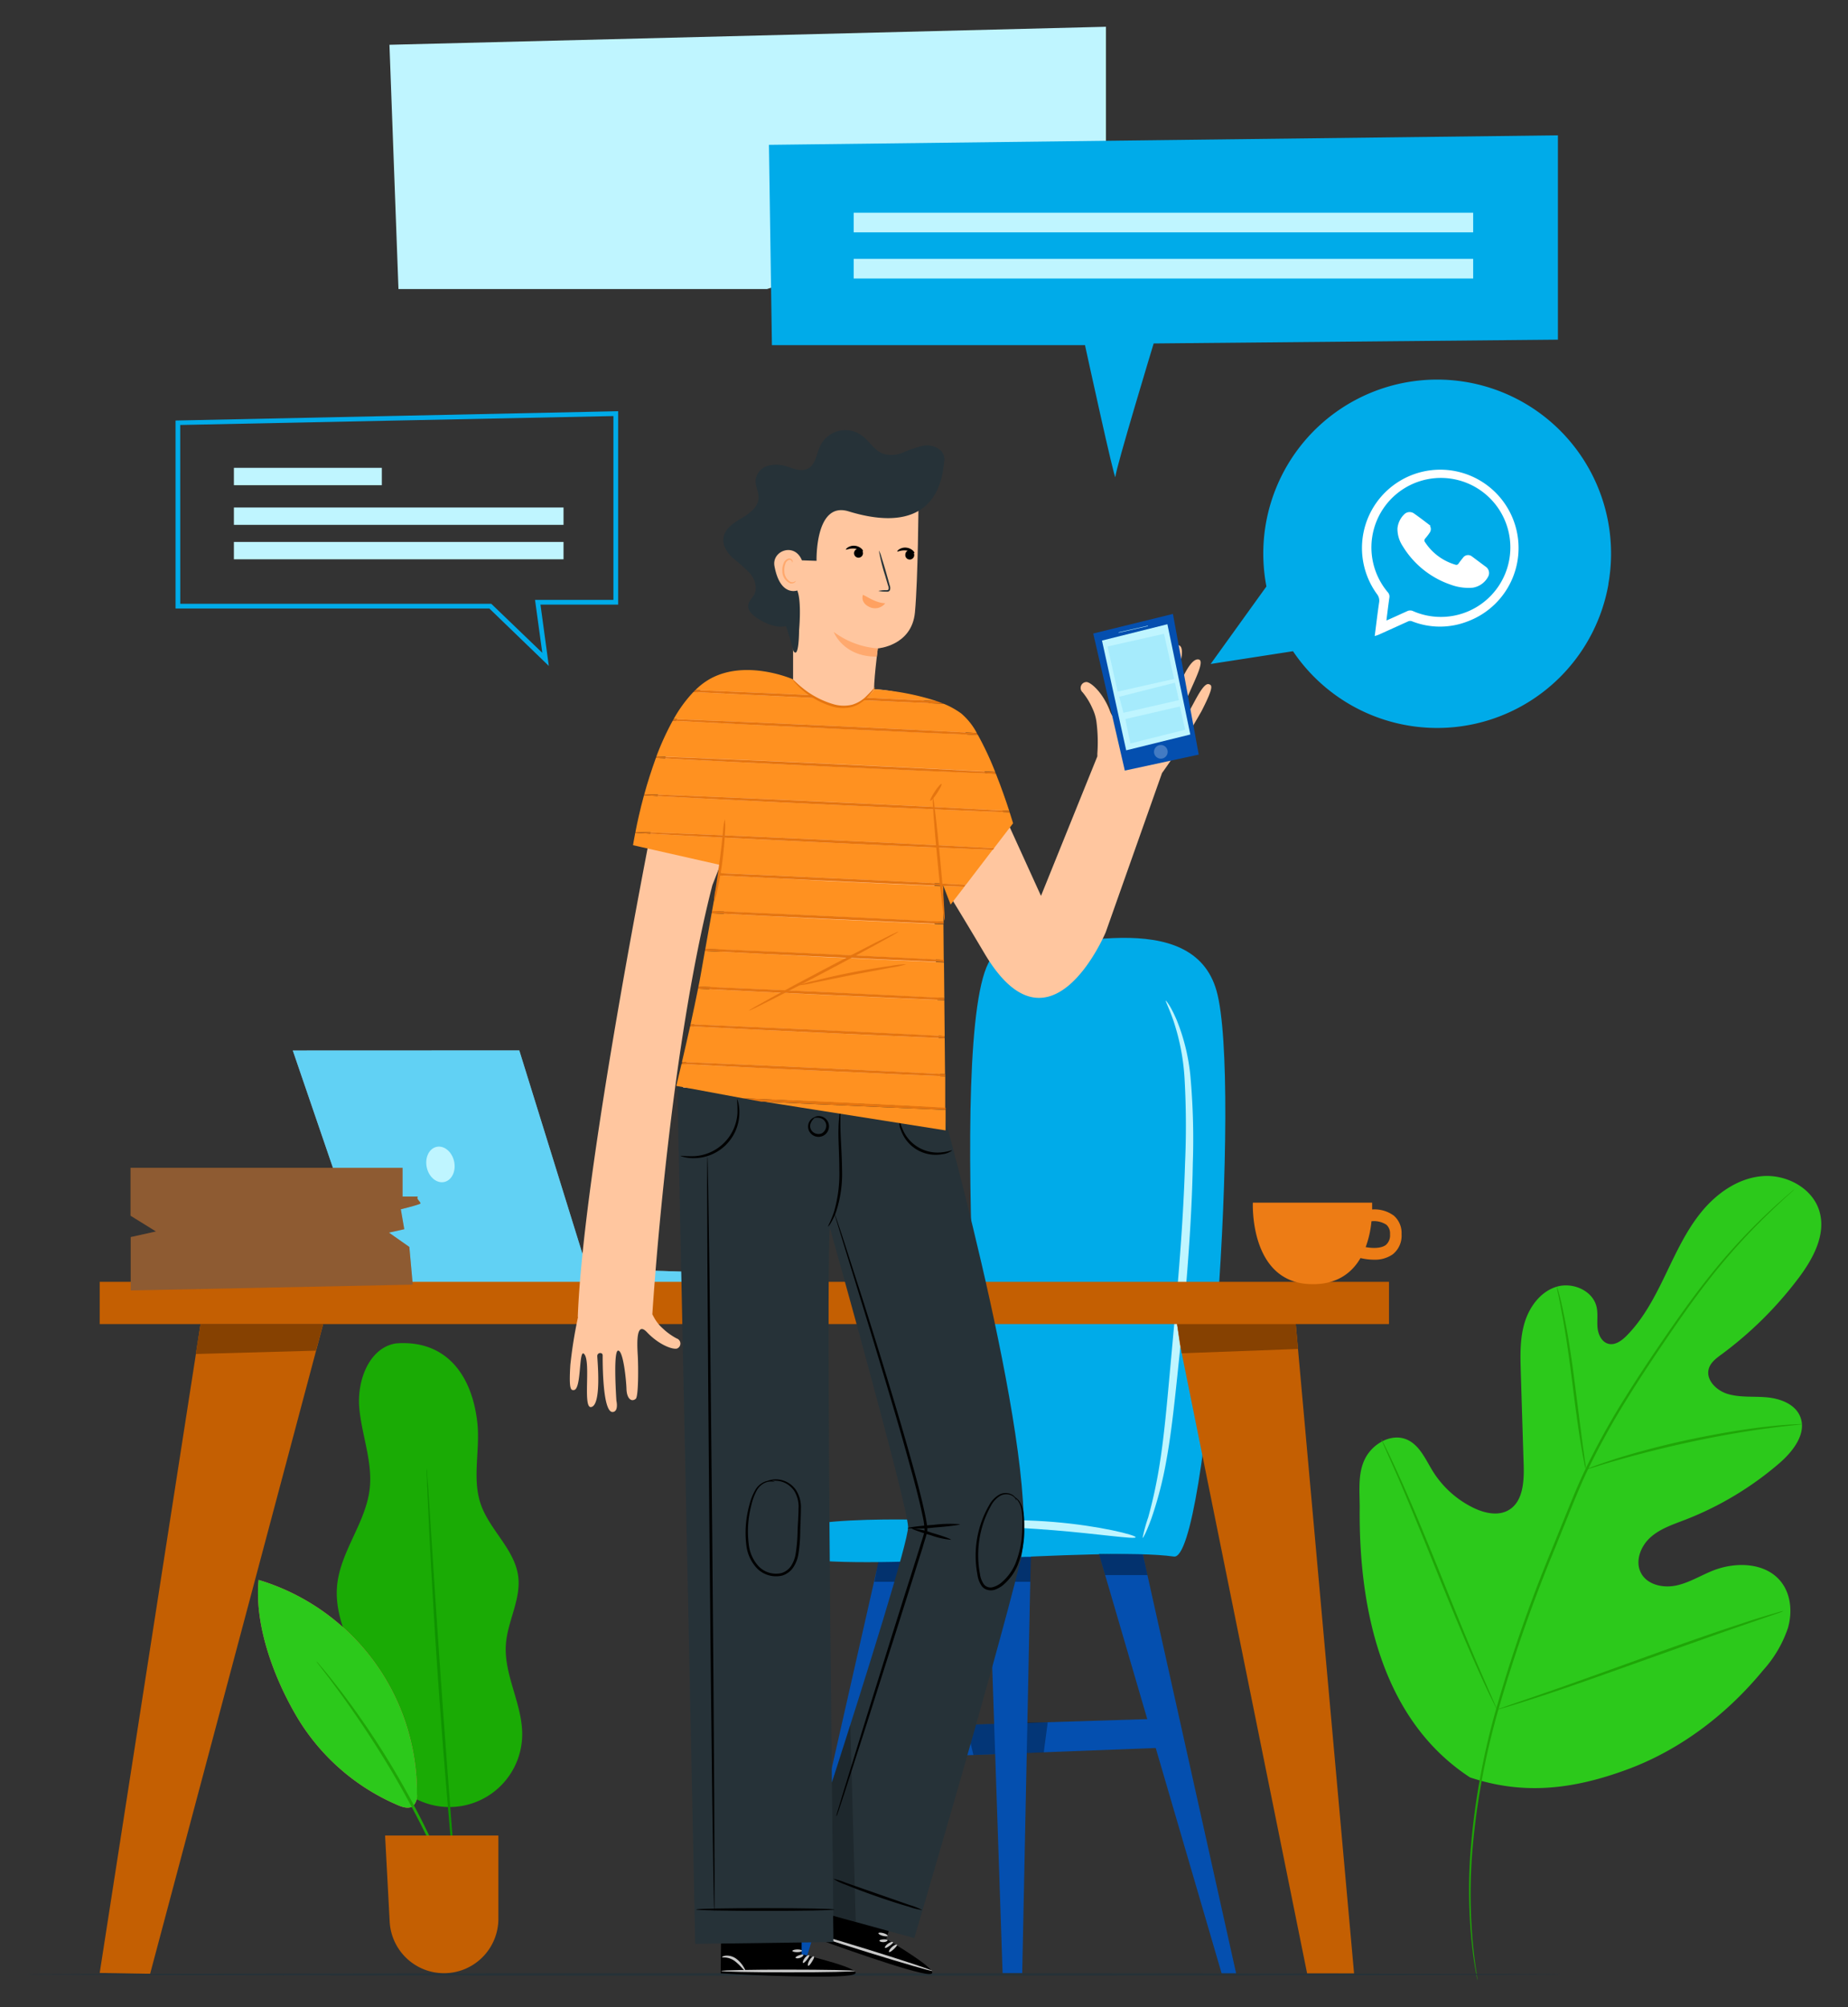 <svg xmlns="http://www.w3.org/2000/svg" id="Layer_1" data-name="Layer 1" viewBox="0 0 414.48 450"><rect x="0" y="0" width="414.48" height="450" fill="#333333" stroke="none"/><defs><style>.cls-1{fill:#2cc91b;}.cls-2{fill:#1fa607;}.cls-3{fill:#bff5ff;}.cls-4{opacity:0.49;}.cls-23,.cls-5{fill:#00abe9;}.cls-11,.cls-6{fill:#044faf;}.cls-7{opacity:0.37;}.cls-8{opacity:0.32;}.cls-9{fill:#c45f02;}.cls-10{opacity:0.9;}.cls-11{opacity:0.31;}.cls-12{fill:#ed7c15;}.cls-13{fill:#263238;}.cls-14{fill:#1aab05;}.cls-15{fill:#ff4f5b;}.cls-16{fill:#0f9300;}.cls-17{fill:#ffc69f;}.cls-18{fill:#c9c9c9;}.cls-19{fill:#ffa161;}.cls-20{fill:#ffa96e;}.cls-21{opacity:0.2;}.cls-22,.cls-26{fill:#fff;}.cls-22{opacity:0.25;}.cls-23{opacity:0.13;}.cls-24{fill:#ff9120;}.cls-25{fill:#e57510;}.cls-26{stroke:#fff;stroke-miterlimit:10;stroke-width:0.44px;}</style></defs><title>benefits-of-whatsapp-marketing</title><path class="cls-1" d="M329.68,398.47c-19.89-13-24.94-38-24.72-60.48,0-3.76-.48-7.71,1.25-11.05s5.9-5.69,9.34-4.19c2.86,1.25,4.18,4.46,5.82,7.11a22.18,22.18,0,0,0,9.13,8.2c2.46,1.19,5.48,1.87,7.84.51,3.24-1.86,3.51-6.35,3.4-10.09q-.33-10.44-.65-20.88c-.11-3.74-.22-7.55.88-11.13s3.61-6.93,7.18-8,8.08.86,8.93,4.5c.36,1.52.08,3.1.22,4.65s.92,3.25,2.43,3.65,3-.7,4.11-1.82c3.82-3.86,6.35-8.79,8.71-13.68s4.64-9.89,8.08-14.09,8.27-7.58,13.69-8,11.27,2.73,12.77,7.95-1.48,10.65-4.77,15a84.24,84.24,0,0,1-17.18,17c-1.18.86-2.45,1.8-2.87,3.19-.76,2.51,1.69,4.93,4.2,5.69,2.85.86,5.9.49,8.86.77s6.19,1.48,7.38,4.2c1.64,3.79-1.5,7.87-4.62,10.56A72.48,72.48,0,0,1,378,340.71c-2.76,1.07-5.67,2-7.87,4s-3.47,5.38-2.05,8,4.93,3.36,7.83,2.76,5.48-2.23,8.23-3.33c5.15-2.06,11.88-1.87,15.32,2.49,2.26,2.86,2.56,6.92,1.53,10.42a27,27,0,0,1-5.51,9.37c-8.1,9.86-18.58,17.89-30.55,22.3s-23.12,5.81-35.22,1.77"></path><path class="cls-2" d="M402.49,266.62s-.11.12-.36.35L401,268c-1,.89-2.4,2.2-4.2,3.93a140.89,140.89,0,0,0-14.1,15.74c-2.74,3.53-5.57,7.52-8.53,11.86s-6.09,9-9.19,14a166.91,166.91,0,0,0-8.95,16.19c-1.39,2.89-2.62,5.92-3.87,9l-3.8,9.36a338.72,338.72,0,0,0-12.6,36.28,165.52,165.52,0,0,0-5.55,30.82,120.2,120.2,0,0,0,.19,21.12c.26,2.48.5,4.4.72,5.7.09.63.16,1.12.22,1.48s.05.51.05.51a76.52,76.52,0,0,1-1.21-7.67,115.68,115.68,0,0,1-.37-21.17,163.29,163.29,0,0,1,5.45-30.93,333.48,333.48,0,0,1,12.58-36.35l3.8-9.37c1.25-3.07,2.49-6.11,3.89-9a166.66,166.66,0,0,1,9-16.23c3.12-5,6.27-9.68,9.24-14s5.84-8.31,8.6-11.83a135.59,135.59,0,0,1,14.27-15.66c1.82-1.71,3.28-3,4.28-3.85l1.14-1A4.36,4.36,0,0,1,402.49,266.62Z"></path><path class="cls-2" d="M355.69,329.44a8.62,8.62,0,0,1-.39-1.59c-.21-1-.48-2.53-.79-4.39-.61-3.7-1.29-8.85-2-14.53s-1.5-10.81-2.2-14.5c-.34-1.84-.63-3.33-.85-4.36a9.42,9.42,0,0,1-.28-1.61,9,9,0,0,1,.49,1.56c.29,1,.64,2.5,1,4.34.8,3.67,1.64,8.81,2.37,14.49s1.38,10.73,1.87,14.56c.25,1.78.45,3.26.61,4.4A8.44,8.44,0,0,1,355.69,329.44Z"></path><path class="cls-2" d="M404.14,319.3a1.71,1.71,0,0,1-.5.09l-1.44.16c-1.25.13-3.05.31-5.28.62-4.44.56-10.56,1.57-17.26,3s-12.7,3-17,4.23c-2.16.61-3.89,1.15-5.09,1.53l-1.39.42a2.07,2.07,0,0,1-.49.11s.15-.1.46-.22l1.35-.52c1.18-.44,2.89-1,5-1.7,4.29-1.35,10.29-3,17-4.4s12.85-2.36,17.33-2.83c2.23-.25,4.05-.38,5.3-.44l1.45-.06A1.71,1.71,0,0,1,404.14,319.3Z"></path><path class="cls-2" d="M335.8,383.32a2.46,2.46,0,0,1-.34-.58L334.6,381c-.75-1.5-1.78-3.69-3-6.42-2.47-5.45-5.65-13.08-9.06-21.55s-6.53-16.11-8.9-21.6L310.79,325c-.32-.72-.57-1.3-.77-1.76a3,3,0,0,1-.23-.63,3.43,3.43,0,0,1,.33.58c.23.45.51,1,.87,1.72.74,1.5,1.77,3.69,3,6.42,2.47,5.45,5.66,13.08,9.06,21.55s6.53,16.12,8.91,21.6c1.17,2.69,2.14,4.89,2.83,6.49.32.72.57,1.31.77,1.77A4,4,0,0,1,335.8,383.32Z"></path><path class="cls-2" d="M400,361.2a3.64,3.64,0,0,1-.64.27l-1.87.65-6.88,2.36c-5.8,2-13.79,4.86-22.6,8s-16.83,6-22.67,7.89c-2.92.95-5.29,1.7-6.94,2.19l-1.9.55a3.5,3.5,0,0,1-.67.16,2.9,2.9,0,0,1,.64-.27l1.86-.65,6.88-2.36c5.81-2,13.79-4.86,22.61-8.05s16.82-6,22.66-7.89c2.92-1,5.3-1.7,6.94-2.19l1.9-.55A3.31,3.31,0,0,1,400,361.2Z"></path><polygon class="cls-3" points="65.67 235.52 83.69 288.16 165.25 288.16 164.65 285.45 131.67 284.43 116.47 235.5 65.67 235.52"></polygon><g class="cls-4"><polygon class="cls-5" points="65.67 235.52 83.69 288.16 165.25 288.16 164.65 285.45 131.67 284.43 116.47 235.5 65.67 235.52"></polygon></g><path class="cls-3" d="M101.82,260.25c.53,2.15-.39,4.27-2.07,4.72s-3.47-.94-4-3.1.38-4.27,2.06-4.72S101.28,258.09,101.82,260.25Z"></path><polygon class="cls-6" points="246.49 348.4 274 442.44 277.25 442.44 256.3 348.4 246.49 348.4"></polygon><polygon class="cls-6" points="197.11 349.87 176.13 442.4 179.85 442.4 207.93 349.84 197.11 349.87"></polygon><polygon class="cls-6" points="221.66 347.74 224.87 442.4 229.27 442.4 231.21 348.1 221.66 347.74"></polygon><polygon class="cls-6" points="196.13 387.33 259.07 385.36 259.48 391.88 191.41 394.49 196.13 387.33"></polygon><g class="cls-7"><polygon points="197.07 349.84 196.11 354.63 206.52 354.63 207.82 349.84 197.07 349.84"></polygon></g><g class="cls-7"><polygon points="221.63 348 221.86 354.63 231.09 354.63 231.21 349.15 221.63 348"></polygon></g><g class="cls-8"><polyline points="222.97 386.49 223.2 393.27 218.32 393.46 216.72 386.69 222.97 386.49"></polyline></g><g class="cls-8"><polygon points="230.43 386.14 230.28 393.02 234.1 392.88 234.99 386.14 230.43 386.14"></polygon></g><path class="cls-5" d="M176.24,343.3c8.95-4.38,45.12-2,45.12-2s-10.22-126.78,3-127.79,43.11-10.52,48.5,8.65c5.67,20.14-2,127.85-9.56,126.81-17.25-2.38-70.47,3.78-86.49,0C172.67,348,176.24,343.3,176.24,343.3Z"></path><path class="cls-3" d="M261.48,224.33s.31.31.74,1a13.06,13.06,0,0,1,.74,1.32c.29.53.57,1.17.89,1.88A44.84,44.84,0,0,1,267,241.36a158.25,158.25,0,0,1,.53,19.49c-.12,7.33-.57,15.37-1.22,23.8s-1.48,16.42-2.24,23.7-1.49,13.84-2.51,19.3a83.92,83.92,0,0,1-3.3,12.74c-1.06,2.92-1.86,4.45-2,4.41a35.81,35.81,0,0,1,1.27-4.63,106.43,106.43,0,0,0,2.69-12.73c.85-5.44,1.45-12,2.11-19.26s1.42-15.28,2.09-23.68,1.15-16.4,1.37-23.69a187.25,187.25,0,0,0-.13-19.33,50,50,0,0,0-2.49-12.68C262.16,225.91,261.34,224.4,261.48,224.33Z"></path><path class="cls-3" d="M254.71,344.65c-.1.52-8.33-.77-18.52-1.59s-18.53-.91-18.55-1.44,8.37-1.26,18.7-.4S254.82,344.17,254.71,344.65Z"></path><rect class="cls-9" x="22.36" y="287.38" width="289.17" height="9.47"></rect><polygon class="cls-9" points="44.98 296.86 22.36 442.32 33.67 442.52 72.48 296.86 44.98 296.86"></polygon><polyline class="cls-9" points="290.48 295.29 303.7 442.44 293.17 442.44 264.64 301.38 263.16 290.91 290.48 295.29"></polyline><polygon class="cls-9" points="264 296.86 265.05 303.4 291.12 302.43 290.62 296.86 264 296.86"></polygon><polygon class="cls-9" points="44.98 296.86 43.91 303.56 70.86 302.81 72.48 296.86 44.98 296.86"></polygon><path class="cls-9" d="M29.32,288.7V277.35L35,276.09l-5.71-3.53V261.83h61v6.43l3.44,0c-.57.64,1.11,1.41.37,1.68-1.23.46-4.2,1.17-4.2,1.17l.77,4.47-3.43.77,4.57,3.21.76,8.45-63.25,1.3"></path><g class="cls-10"><path class="cls-11" d="M29.32,288.7V277.35L35,276.09l-5.71-3.53V261.83h61v6.43l3.44,0c-.57.64,1.11,1.41.37,1.68-1.23.46-4.2,1.17-4.2,1.17l.77,4.47-3.43.77,4.57,3.21.76,8.45-63.25,1.3"></path></g><path class="cls-12" d="M312.65,272.57a7.27,7.27,0,0,0-4.9-1.41c0-1,0-1.53,0-1.53H281s-.84,17.63,12.66,18.26c6,.28,9.5-2.43,11.48-5.84a13.69,13.69,0,0,0,3,.37,7,7,0,0,0,4.21-1.19,5.31,5.31,0,0,0,2-4.52A5.18,5.18,0,0,0,312.65,272.57Zm-1.83,6.55c-1.14.85-3.19.72-4.52.48a22.93,22.93,0,0,0,1.3-5.8,5.1,5.1,0,0,1,3.35.78,2.6,2.6,0,0,1,.81,2.13A2.82,2.82,0,0,1,310.82,279.12Z"></path><path class="cls-5" d="M123.09,149.3l-13.34-12.88H39.37V94.28l99.28-2.09v43.36H121.22ZM40.43,135.36h69.75l11.45,11L120,134.49h17.58V93.28l-97.16,2Z"></path><rect class="cls-3" x="52.46" y="104.89" width="33.18" height="3.89"></rect><rect class="cls-3" x="52.46" y="113.78" width="73.93" height="3.89"></rect><rect class="cls-3" x="52.46" y="121.5" width="73.93" height="3.89"></rect><polygon class="cls-3" points="87.35 10.04 89.37 64.8 172.05 64.8 248.05 39.33 248.05 6 87.35 10.04"></polygon><path class="cls-5" d="M172.46,32.47l.67,44.91h70.22s6.79,31.22,6.82,29.51S258.75,77,258.75,77l90.67-.85V30.34Z"></path><rect class="cls-3" x="191.47" y="47.69" width="138.94" height="4.4"></rect><rect class="cls-3" x="191.47" y="58.04" width="138.94" height="4.4"></rect><path class="cls-13" d="M350.17,442.66c0,.15-77.05.27-172.08.27S6,442.81,6,442.66s77-.28,172.09-.28S350.17,442.5,350.17,442.66Z"></path><path class="cls-14" d="M88.76,301.19c-6,1-8.71,8.36-8.18,14.43s3,12,2.35,18.07c-.84,7.69-6.66,14.19-7.33,21.9-.8,9.1,5.63,17.16,7.55,26.09.93,4.34.8,8.93,2.42,13.07a16.34,16.34,0,0,0,31.55-5.64c.13-7-4.18-13.56-3.65-20.52.38-5.15,3.4-10,2.76-15.15-.77-6.09-6.42-10.42-8.41-16.23s-.08-12.21-.77-18.31c-1.23-11-7.3-18.59-18.29-17.71"></path><path class="cls-15" d="M58,354.21c-1,10.15,3.47,22.09,8.68,30.85a48.44,48.44,0,0,0,22.72,19.72c1.06.44,2.38.81,3.28.09a3.28,3.28,0,0,0,.83-2.6A49.83,49.83,0,0,0,58,354.21"></path><path class="cls-1" d="M58,354.21c-1,10.15,3.47,22.09,8.68,30.85a48.44,48.44,0,0,0,22.72,19.72c1.06.44,2.38.81,3.28.09a3.28,3.28,0,0,0,.83-2.6A49.83,49.83,0,0,0,58,354.21"></path><path class="cls-2" d="M102.24,426a2.19,2.19,0,0,1-.29-.56c-.19-.44-.43-1-.73-1.66-.61-1.45-1.52-3.54-2.68-6.1a218.94,218.94,0,0,0-10.07-19.5c-4.34-7.41-8.73-13.82-12-18.36-1.67-2.26-3-4.08-4-5.32L71.33,373a2.33,2.33,0,0,1-.35-.53,3.08,3.08,0,0,1,.44.46l1.18,1.38c1,1.2,2.44,3,4.14,5.22A183.44,183.44,0,0,1,89,397.88a183.07,183.07,0,0,1,10,19.63c1.12,2.58,2,4.7,2.52,6.17q.38,1,.63,1.71A4.49,4.49,0,0,1,102.24,426Z"></path><path class="cls-16" d="M95.7,329.26a5.92,5.92,0,0,1,.11,1c0,.69.12,1.63.21,2.8.16,2.48.38,6,.66,10.28C97.23,352,98,364,98.93,377.23s1.85,25.23,2.52,33.9l.79,10.27c.08,1.18.14,2.11.19,2.8a6.63,6.63,0,0,1,0,1,8,8,0,0,1-.14-1q-.11-1-.3-2.79c-.23-2.48-.56-6-1-10.26-.77-8.66-1.76-20.64-2.69-33.89S96.71,352,96.27,343.33c-.2-4.3-.36-7.8-.48-10.29,0-1.18-.07-2.11-.09-2.8A6.1,6.1,0,0,1,95.7,329.26Z"></path><path class="cls-9" d="M86.37,411.52h25.41v18.66a12.2,12.2,0,0,1-12.2,12.2h0A12.2,12.2,0,0,1,87.4,430.83Z"></path><path class="cls-5" d="M360.76,130.92A39,39,0,0,1,290,146l-18.47,2.86,12.51-17.38a39,39,0,1,1,76.69-.53Z"></path><path class="cls-17" d="M271.12,153.39c-1.89-.57-5.29,9.64-5.83,7s5.61-12,3.6-12.53c-2.61-.68-6,10.08-6.33,11s-1.64.41-1.28-.37c.51-1.13,5.66-13.14,3.1-13.83-1.42-.38-1.87,2.23-1.87,2.23s-4,11.59-5.19,11.22.9-7.25,1.77-9.52.16-3.57-1.16-3.13c-.89.3-3.74,7.19-4.55,9.45s-2.94,8.52-4.4,4.59-4.07-6.41-5.24-6.59a1.32,1.32,0,0,0-.92,2.31,15.15,15.15,0,0,1,2.2,3.61,10.07,10.07,0,0,1,.93,3.26,35.4,35.4,0,0,1,.17,6.85l0,.63-12.64,31.28-14-30.76c-4.5-14.93-23-15.55-23-15.55l-18.4-2c-6.65-2.55-14.07-2.14-18.21.24a21.29,21.29,0,0,0-10.06,14.3c-4.24,20.84-19,95.48-20.22,128.17h.06A100.48,100.48,0,0,0,127.92,306c-.36,5.67.14,5.71.81,5.64,1.79-.19,1-9.94,2.39-7.95s-.43,12,1.44,11.77c2.43-.36,1.42-10.55,1.4-11.42s1.24-.93,1.21-.15c0,1.13-.08,13,2.31,12.67,1.32-.18.77-2.53.77-2.53s-.77-11.11.37-11.23,1.82,6.39,1.89,8.6,1.14,3,2.08,2.21c.64-.57.58-7.35.46-9.53s-.56-8.17,2.06-5.4,5.67,3.92,6.72,3.66a1.2,1.2,0,0,0-.05-2.26,14.08,14.08,0,0,1-3.14-2.26,9.09,9.09,0,0,1-1.89-2.34l-.44-.82c.4-6.22,4.06-59.6,13.46-96.19l1.78-4.56c1.84,7.42.74,22.65-3.16,29.23-6.46,10.89-5.94,37.68-5.94,37.68l59.36,2.25s-.46-9.85-1-22.42l-1.32-37,.16-7.1.27-.74c2.86,4.58,6.45,10.46,10.89,17.95C235.58,238.67,248,209,248,209l12.62-35.68a152,152,0,0,0,8.88-13.91C272.33,153.87,271.83,153.61,271.12,153.39Z"></path><path d="M179.79,438.13v-9.61l-18-.11-.15,14,1.12.07c5,.31,25.24,1.22,28.57.23C195.05,441.66,179.79,438.13,179.79,438.13Z"></path><path class="cls-18" d="M191.77,441.88c0,.17-6.73.31-15,.31s-15-.14-15-.31,6.73-.3,15-.3S191.77,441.71,191.77,441.88Z"></path><path class="cls-18" d="M180.11,440.08c-.15-.08,0-.59.37-1.09s.85-.76,1-.64-.13.55-.48,1S180.26,440.17,180.11,440.08Z"></path><path class="cls-18" d="M181.26,440.72c-.16-.06-.08-.64.28-1.24s.82-1,1-.85-.09.61-.42,1.16S181.42,440.78,181.26,440.72Z"></path><path class="cls-18" d="M167.14,441.82c-.07.05-.34-.2-.73-.63a11.8,11.8,0,0,0-1.59-1.51,4.28,4.28,0,0,0-1.94-.8c-.54-.07-.9,0-.93-.09s.3-.3.94-.35a3.6,3.6,0,0,1,2.29.74,6.23,6.23,0,0,1,1.57,1.75C167.06,441.43,167.21,441.77,167.14,441.82Z"></path><path class="cls-18" d="M180.17,438.28c.08.14-.23.49-.74.67s-1,.11-1-.06.34-.36.79-.53S180.08,438.13,180.17,438.28Z"></path><path class="cls-18" d="M179.88,437.35c0,.17-.46.32-1.07.32s-1.09-.12-1.08-.29.5-.31,1.08-.32S179.87,437.18,179.88,437.35Z"></path><path d="M198.77,434.72l2.84-9.17-17.14-5.43-4.3,13.37,1,.4c4.64,1.77,23.75,8.64,27.22,8.68C212.29,442.62,198.77,434.72,198.77,434.72Z"></path><path class="cls-18" d="M209.09,441.86c-.05.16-6.51-1.7-14.44-4.16s-14.31-4.58-14.26-4.74,6.52,1.7,14.45,4.16S209.15,441.69,209.09,441.86Z"></path><path class="cls-18" d="M198.49,436.69c-.12-.12.16-.58.68-.94s1-.48,1.11-.33-.28.49-.76.83S198.61,436.81,198.49,436.69Z"></path><path class="cls-18" d="M199.4,437.63c-.13-.1.12-.63.63-1.1s1.07-.67,1.16-.53-.27.55-.74,1S199.53,437.74,199.4,437.63Z"></path><path class="cls-13" d="M185.59,434.5c-.08,0-.27-.29-.52-.81a11,11,0,0,0-1.07-1.92,4.33,4.33,0,0,0-1.61-1.34c-.5-.23-.86-.26-.86-.35s.38-.21,1-.06a3.62,3.62,0,0,1,2,1.38,6.21,6.21,0,0,1,1,2.14C185.63,434.11,185.67,434.48,185.59,434.5Z"></path><path class="cls-18" d="M199.08,435c0,.16-.37.4-.91.42s-1-.19-.93-.35.43-.25.91-.27S199,434.81,199.08,435Z"></path><path class="cls-18" d="M199.08,434c0,.17-.53.16-1.12,0s-1-.44-.94-.6.56-.15,1.12,0S199.12,433.84,199.08,434Z"></path><path class="cls-17" d="M196.08,155.67c-.28-2,.8-10.3.8-10.3s7.63-.56,8.33-8.09.8-24.93.8-24.93l-13.63-7.22-15.61,11.05-4.07,8.73,5.18,19.16V154Z"></path><path d="M205.06,124c.06,0,0-.3-.33-.58a2.58,2.58,0,0,0-1.47-.64,2.46,2.46,0,0,0-1.56.36c-.35.22-.49.44-.44.51s.9-.35,1.94-.24a2.44,2.44,0,0,1,.39.06.94.94,0,0,0-.53.81,1,1,0,1,0,1.88-.28A.12.12,0,0,0,205.06,124Z"></path><path d="M193.54,123.58c.06,0,0-.3-.33-.58a2.58,2.58,0,0,0-1.47-.64,2.46,2.46,0,0,0-1.56.36c-.35.22-.49.45-.44.51s.9-.35,1.94-.24a2.61,2.61,0,0,1,.5.09.81.81,0,0,0-.39.3,1,1,0,1,0,1.66.21S193.52,123.6,193.54,123.58Z"></path><path class="cls-13" d="M197,132.48a7.11,7.11,0,0,1,1.7-.16c.27,0,.53,0,.59-.23a1.42,1.42,0,0,0-.12-.84c-.2-.69-.42-1.41-.64-2.18a40.85,40.85,0,0,1-1.41-5.66,7,7,0,0,1,.61,1.6c.33,1,.76,2.4,1.2,4,.22.76.42,1.49.61,2.18a1.68,1.68,0,0,1,.07,1.09.62.62,0,0,1-.45.36,1.9,1.9,0,0,1-.46,0A6.63,6.63,0,0,1,197,132.48Z"></path><path class="cls-19" d="M193.54,133.36c.84.31,2.85,1.82,5,1.89a2.88,2.88,0,0,1-3.48.86C192.85,135.11,193.54,133.36,193.54,133.36Z"></path><path class="cls-20" d="M196.88,145.37a18.86,18.86,0,0,1-9.89-3.7s2.09,5.61,9.66,5.54Z"></path><path class="cls-13" d="M211.09,101.11a4.62,4.62,0,0,0-4.24-1.13,28.36,28.36,0,0,0-4.33,1.48,6.66,6.66,0,0,1-4.48.26c-2-.74-3-2.83-4.74-4.07a6.25,6.25,0,0,0-9.36,2.38c-.84,1.79-1,4.19-2.8,5.06-1.43.7-3.1,0-4.62-.49a7.16,7.16,0,0,0-4.34-.15,3.82,3.82,0,0,0-2.71,3.16c-.09,1.34.72,2.62.67,4-.06,2.05-2,3.49-3.75,4.53s-3.76,2.29-4.11,4.31c-.29,1.71.74,3.38,2,4.58a49.14,49.14,0,0,1,3.89,3.45c1.12,1.32,1.79,3.27,1,4.8-.4.77-1.15,1.38-1.32,2.23-.29,1.42,1.11,2.58,2.37,3.31a11.1,11.1,0,0,0,4.25,1.66,5.58,5.58,0,0,0,1.82-.12c1,3,1.67,5.58,1.67,5.58,1.26,2,1.26-4.64,1.26-4.64s.62-6.47-.41-8.92c0,0-3.83,1.48-5.11-5.47-.63-3.43,4.5-5.39,6.16-1.28l3.28.11s-.38-13.42,7.17-11.1c13.35,4.09,20.5-.21,21.43-11h0A2.82,2.82,0,0,0,211.09,101.11Z"></path><path class="cls-20" d="M178.48,130.23s-.11.09-.29.18a1.09,1.09,0,0,1-.84.07,2.78,2.78,0,0,1-1.43-2.4,3.76,3.76,0,0,1,.22-1.63,1.28,1.28,0,0,1,.79-.91.55.55,0,0,1,.67.27c.1.17.07.3.1.31s.14-.11.07-.37a.72.72,0,0,0-.28-.39.83.83,0,0,0-.63-.13,1.6,1.6,0,0,0-1.11,1.07,3.82,3.82,0,0,0-.28,1.81,2.91,2.91,0,0,0,1.8,2.68,1.23,1.23,0,0,0,1-.23C178.48,130.39,178.5,130.24,178.48,130.23Z"></path><path class="cls-13" d="M211.3,248.42l-23.6-1.81h0l-35.77-2.9,4,192.1,31-.41s0-2.13-.07-5.89l18.2,5s17.75-59.93,23.8-84.53C234,329.45,211.3,248.42,211.3,248.42ZM186.58,399.64c-.48-44.33-1.12-115.23-.47-124.45,0,0,17.39,61.88,17.56,67.11C203.77,345.49,194.14,376.13,186.58,399.64Z"></path><polygon class="cls-21" points="186.58 399.64 186.91 429.51 191.93 430.89 190.71 386.7 186.58 399.64"></polygon><path d="M185.72,275c-.1-.05.72-1.3,1.41-3.56a30.47,30.47,0,0,0,1.12-9.13c0-3.62-.27-6.92-.19-9.31a27.38,27.38,0,0,1,.19-2.83,3.24,3.24,0,0,1,.2-1c.1,0,0,1.48.05,3.86s.32,5.65.36,9.31a27.07,27.07,0,0,1-1.32,9.27,14.59,14.59,0,0,1-1.2,2.58A3,3,0,0,1,185.72,275Z"></path><path d="M182.44,250.68s.11-.19.46-.33a2.28,2.28,0,0,1,3,1.8,2.35,2.35,0,0,1-4.1,1.91,2.26,2.26,0,0,1,.58-3.45c.32-.17.53-.17.54-.14a3,3,0,0,0-1.13,1.45,1.74,1.74,0,0,0,.41,1.75,1.94,1.94,0,0,0,2.11.43,2,2,0,0,0,1-1.89,1.76,1.76,0,0,0-1.07-1.45A2.92,2.92,0,0,0,182.44,250.68Z"></path><path d="M213.56,257.92a4.47,4.47,0,0,1-2.2.85,8.26,8.26,0,0,1-9.27-5.33,4.44,4.44,0,0,1-.37-2.33c.1,0,.19.89.77,2.17a8.49,8.49,0,0,0,8.81,5.06C212.7,258.19,213.52,257.82,213.56,257.92Z"></path><path d="M165.28,246.38s.17.27.31.81a8.9,8.9,0,0,1,.24,2.35,10.23,10.23,0,0,1-10.06,10.11,8.9,8.9,0,0,1-2.35-.24c-.54-.14-.82-.26-.81-.3a25.9,25.9,0,0,0,3.14.1,10.28,10.28,0,0,0,9.65-9.69A25.38,25.38,0,0,0,165.28,246.38Z"></path><path d="M187.15,428.1c0,.18-6.94.31-15.51.31s-15.51-.13-15.51-.31,6.94-.3,15.51-.3S187.15,427.93,187.15,428.1Z"></path><path d="M160.2,428.56c-.17,0-.65-37.89-1.08-84.61s-.63-84.63-.46-84.63.65,37.88,1.08,84.62S160.37,428.55,160.2,428.56Z"></path><path d="M187.57,407.16a1.72,1.72,0,0,1,.08-.36c.07-.27.17-.61.29-1,.28-.94.68-2.26,1.18-3.94l4.46-14.46c1.9-6.11,4.17-13.36,6.68-21.42,1.27-4,2.59-8.26,4-12.64l2.1-6.68c.33-1.13.77-2.3,1-3.4a16.21,16.21,0,0,0-.45-3.48c-1-4.75-2.3-9.33-3.53-13.76s-2.48-8.67-3.68-12.72c-2.41-8.1-4.63-15.37-6.51-21.48s-3.39-11-4.45-14.46l-1.2-3.93c-.12-.43-.22-.76-.3-1a1.72,1.72,0,0,1-.08-.36,1.85,1.85,0,0,1,.14.34c.1.26.21.59.36,1l1.31,3.9,4.64,14.4c1.93,6.09,4.2,13.35,6.63,21.45,1.21,4,2.47,8.29,3.72,12.72s2.53,9,3.55,13.8c.12.6.24,1.2.33,1.81a8.88,8.88,0,0,1,.12.92,4,4,0,0,1,0,1c-.29,1.23-.7,2.31-1,3.46q-1.08,3.39-2.11,6.68c-1.39,4.38-2.73,8.61-4,12.63-2.56,8-4.86,15.29-6.81,21.39l-4.64,14.4-1.29,3.91c-.15.42-.26.75-.35,1A1.85,1.85,0,0,1,187.57,407.16Z"></path><path d="M186.88,421.2a17.41,17.41,0,0,1,2.85.91l7.1,2.48,7.11,2.48a16.61,16.61,0,0,1,2.91,1.15,15,15,0,0,1-3-.74c-1.86-.53-4.4-1.34-7.18-2.31s-5.27-1.92-7.06-2.65A11.31,11.31,0,0,1,186.88,421.2Z"></path><path d="M170.74,332.84a1.84,1.84,0,0,1,.47-.38,5.38,5.38,0,0,1,4.31-.58,5.55,5.55,0,0,1,2.95,2.09,7.05,7.05,0,0,1,1.16,4.21c0,1.57-.1,3.21-.15,4.95a35.42,35.42,0,0,1-.44,5.48,7.51,7.51,0,0,1-1.11,2.77,4.55,4.55,0,0,1-2.51,1.86,6,6,0,0,1-5.67-1.66,9.06,9.06,0,0,1-2.34-5,23.14,23.14,0,0,1,.69-9.26,12.79,12.79,0,0,1,1.34-3.34,4.26,4.26,0,0,1,2.06-1.78,2.91,2.91,0,0,1,1.71-.16,1.28,1.28,0,0,1,.56.23,3.23,3.23,0,0,0-2.18.15,4.12,4.12,0,0,0-1.86,1.74,12.93,12.93,0,0,0-1.21,3.27,23.18,23.18,0,0,0-.55,9.06,8.58,8.58,0,0,0,2.2,4.69,5.42,5.42,0,0,0,5.08,1.5,4,4,0,0,0,2.18-1.61,7.16,7.16,0,0,0,1-2.55,35.77,35.77,0,0,0,.46-5.39c.07-1.73.2-3.39.21-4.92a6.66,6.66,0,0,0-1-4,5.25,5.25,0,0,0-2.69-2,5.43,5.43,0,0,0-2.58-.16A7.42,7.42,0,0,0,170.74,332.84Z"></path><path d="M215.32,341.72c0,.17-2.6.51-5.85.75a29.81,29.81,0,0,1-5.89.14c0-.17,2.6-.51,5.85-.75A29.81,29.81,0,0,1,215.32,341.72Z"></path><path d="M213.3,345.21a17.76,17.76,0,0,1-4.48-1c-2.43-.7-4.36-1.4-4.31-1.56a17.3,17.3,0,0,1,4.48,1C211.42,344.34,213.35,345.05,213.3,345.21Z"></path><path d="M227.42,335.57a1.29,1.29,0,0,1,.48.26,3.22,3.22,0,0,1,1,1.19c.7,1.21.87,3.23.83,5.61a21.16,21.16,0,0,1-1.49,8.3,11.86,11.86,0,0,1-2.91,4.12,6,6,0,0,1-2.35,1.4,3,3,0,0,1-1.48,0,2.38,2.38,0,0,1-1.28-.82,5.82,5.82,0,0,1-1-2.64,21.76,21.76,0,0,1-.34-2.63,22.58,22.58,0,0,1,3-12.95,5.92,5.92,0,0,1,2.3-2.35,3,3,0,0,1,2.47-.12,2.25,2.25,0,0,1,1.2,1,1.27,1.27,0,0,1,.14.53s-.07-.18-.25-.47a2.26,2.26,0,0,0-1.17-.86,2.8,2.8,0,0,0-2.23.21,5.63,5.63,0,0,0-2.09,2.26,22.61,22.61,0,0,0-2.63,7.81,23.09,23.09,0,0,0-.17,4.88,20.91,20.91,0,0,0,.34,2.56,5.15,5.15,0,0,0,.89,2.35,1.92,1.92,0,0,0,2.12.59,5.38,5.38,0,0,0,2.11-1.26,11.42,11.42,0,0,0,2.79-3.9,21.29,21.29,0,0,0,1.57-8.08c.1-2.38,0-4.31-.6-5.5A4.4,4.4,0,0,0,227.42,335.57Z"></path><polygon class="cls-6" points="245.2 142.03 252.28 172.76 268.86 169.18 263.07 137.64 245.2 142.03"></polygon><polygon class="cls-3" points="247.16 143.61 252.59 168.22 266.97 164.67 261.83 139.95 247.16 143.61"></polygon><path class="cls-6" d="M261.89,168.56a1.53,1.53,0,1,1-1.53-1.53A1.52,1.52,0,0,1,261.89,168.56Z"></path><path class="cls-22" d="M261.89,168.56a1.53,1.53,0,1,1-1.53-1.53A1.52,1.52,0,0,1,261.89,168.56Z"></path><polygon class="cls-3" points="257.46 140.28 250.89 141.76 250.91 141.85 257.48 140.37 257.46 140.28"></polygon><rect class="cls-23" x="249.38" y="143.37" width="12.99" height="10.37" transform="translate(-26.34 59.71) rotate(-12.66)"></rect><polygon class="cls-23" points="251.01 156.21 251.97 159.81 264.41 156.97 263.53 153.05 251.01 156.21"></polygon><polygon class="cls-23" points="252.39 161.21 253.53 166.68 265.82 163.6 264.64 158.38 252.39 161.21"></polygon><path class="cls-24" d="M161.12,196.27c-.33,1.86-.83,4.66-1.42,8,7.25.3,16,.69,25.37,1.12,9.91.46,19.08.91,26.56,1.3l-.07-8c-7.4-.31-16.41-.71-26.12-1.16C176.49,197,168.16,196.63,161.12,196.27Z"></path><path class="cls-24" d="M150.88,161.58a61,61,0,0,0-3.66,8c7.92.27,22.61.89,39.43,1.67,15,.7,28.25,1.36,36.56,1.82a69.51,69.51,0,0,0-3.89-8.31c-8.26-.33-19.68-.83-32.3-1.41C172.3,162.7,159.22,162,150.88,161.58Z"></path><path class="cls-24" d="M196.15,154.54a12.12,12.12,0,0,1-1.82,1.88l15.77.77A57.07,57.07,0,0,0,196.15,154.54Z"></path><path class="cls-24" d="M171.41,247l40.67,6.43,0-4.61c-7.9-.32-18-.77-29.08-1.28Z"></path><path class="cls-24" d="M213.21,202.81l3.08-4-4.7-.19Z"></path><path class="cls-24" d="M154.78,230.1c-.65,2.92-1.3,5.72-1.83,8,8.09.33,18.79.79,30.54,1.34,10.77.5,20.67,1,28.47,1.39l-.08-8.06c-7.73-.32-17.46-.75-28-1.24C172.8,231,162.67,230.51,154.78,230.1Z"></path><path class="cls-24" d="M152.85,238.54c-.7,3-1.17,4.91-1.17,4.91l14.89,2.77L183,247c11,.51,21.15,1,29,1.42L212,241.3c-7.81-.32-17.71-.76-28.5-1.26C171.68,239.49,160.94,239,152.85,238.54Z"></path><path class="cls-24" d="M156.56,221.66c-.51,2.54-1.09,5.3-1.68,8,7.88.33,18,.77,29,1.28,10.56.49,20.27,1,28,1.36l-.08-8.05c-7.66-.31-17.2-.73-27.55-1.22S164.24,222.05,156.56,221.66Z"></path><path class="cls-24" d="M144.44,178.29c-.9,3.3-1.53,6.2-1.92,8.23,6,.15,23.12.86,43.34,1.8,15.28.71,28.8,1.39,37.07,1.85l4.29-5.59s-.27-.94-.77-2.46c-7.69-.26-22.82-.9-40.22-1.71C167.54,179.55,151.49,178.73,144.44,178.29Z"></path><path class="cls-24" d="M142.48,186.71c-.34,1.73-.5,2.78-.5,2.78l19.57,4.43-.33,1.84c7,.29,15.33.66,24.25,1.08,12.05.56,23,1.1,31.16,1.53l6-7.85c-8.3-.31-21.7-.88-36.83-1.59C165.58,188,148.44,187.11,142.48,186.71Z"></path><path class="cls-24" d="M159.61,204.74c-.45,2.47-.93,5.18-1.42,8,7.47.31,16.6.71,26.48,1.17,10.13.47,19.48.93,27,1.32l-.07-8c-7.49-.32-16.67-.72-26.6-1.18C175.62,205.53,166.87,205.11,159.61,204.74Z"></path><path class="cls-24" d="M147.11,169.91c-1,2.78-1.9,5.57-2.6,8.14,7.08.22,23.1.89,41.75,1.75,17.31.8,32.38,1.57,40.1,2-.68-2.09-1.73-5.15-3-8.34-8.31-.31-21.67-.88-36.74-1.58C169.73,171.11,155,170.37,147.11,169.91Z"></path><path class="cls-24" d="M158.1,213.2c-.3,1.65-.59,3.31-.88,5-.17.95-.36,2-.57,3,7.67.32,17.24.74,27.63,1.22s19.87,1,27.52,1.34l-.08-8c-7.58-.31-16.94-.72-27.07-1.19C174.74,214,165.58,213.58,158.1,213.2Z"></path><path class="cls-24" d="M182,155.84a23.91,23.91,0,0,1-4.19-3.56s-10.34-4.54-18.43-.15a15.4,15.4,0,0,0-3.43,2.59C162.89,155,171.93,155.39,182,155.84Z"></path><path class="cls-24" d="M155.52,155.14a30.05,30.05,0,0,0-4.43,6.07c8.35.32,21.35.88,36,1.55,12.47.58,23.78,1.14,32,1.58a15.09,15.09,0,0,0-3.47-4.36,18.17,18.17,0,0,0-3.94-2.19l-18.1-.8c-3.59,2.4-7.49,1.27-10.51-.49C172.37,156,162.77,155.53,155.52,155.14Z"></path><path class="cls-25" d="M151.09,161.21l-.21.37c8.34.46,21.42,1.12,36.14,1.8,12.62.58,24,1.08,32.3,1.41-.08-.16-.17-.3-.26-.45-8.23-.44-19.54-1-32-1.58C172.44,162.09,159.44,161.53,151.09,161.21Z"></path><path class="cls-25" d="M210.1,157.19l-15.77-.77a9.64,9.64,0,0,1-.78.57l18.1.8C211.14,157.57,210.62,157.37,210.1,157.19Z"></path><path class="cls-25" d="M155.93,154.72c-.14.13-.28.28-.41.42,7.25.39,16.85.86,27.52,1.36-.37-.21-.72-.43-1.06-.66C171.93,155.39,162.89,155,155.93,154.72Z"></path><path class="cls-25" d="M147.22,169.61c0,.1-.07.2-.11.3,7.88.46,22.62,1.2,39.51,2,15.07.7,28.43,1.27,36.74,1.58l-.15-.38c-8.31-.46-21.59-1.12-36.56-1.82C169.83,170.5,155.14,169.88,147.22,169.61Z"></path><path class="cls-25" d="M144.51,178.05a2.17,2.17,0,0,0-.07.24c7.05.44,23.1,1.26,41.79,2.12,17.4.81,32.53,1.45,40.22,1.71l-.09-.3c-7.72-.45-22.79-1.22-40.1-2C167.61,178.94,151.59,178.27,144.51,178.05Z"></path><path class="cls-25" d="M142.52,186.52a1.29,1.29,0,0,0,0,.19c6,.4,23.1,1.28,43.35,2.22,15.13.71,28.53,1.28,36.83,1.59l.27-.35c-8.27-.46-21.79-1.14-37.07-1.85C165.64,187.38,148.51,186.67,142.52,186.52Z"></path><path class="cls-25" d="M161.22,195.76c0,.16-.06.33-.1.51,7,.36,15.37.77,24.32,1.18,9.71.45,18.72.85,26.12,1.16h0v-.1l0,.1,4.7.19.34-.43c-8.16-.43-19.11-1-31.16-1.53C176.55,196.42,168.24,196.05,161.22,195.76Z"></path><path class="cls-25" d="M159.7,204.23l-.09.51c7.26.37,16,.79,25.43,1.23,9.93.46,19.11.86,26.6,1.18h0v-.5h0c-7.48-.39-16.65-.84-26.56-1.3C175.68,204.92,167,204.53,159.7,204.23Z"></path><path class="cls-25" d="M158.19,212.7l-.09.5c7.48.38,16.64.83,26.55,1.29,10.13.47,19.49.88,27.07,1.19h0v-.49h0c-7.56-.39-16.91-.85-27-1.32C174.79,213.41,165.66,213,158.19,212.7Z"></path><path class="cls-25" d="M156.65,221.17l-.09.49c7.68.39,17.27.86,27.69,1.34s19.89.91,27.55,1.22h0v-.49h0c-7.65-.39-17.18-.86-27.52-1.34S164.32,221.49,156.65,221.17Z"></path><path class="cls-25" d="M154.88,229.63c0,.16-.07.32-.1.47,7.89.41,18,.91,29.08,1.42,10.56.49,20.29.92,28,1.24h0v-.49h0c-7.73-.4-17.44-.87-28-1.36C172.87,230.4,162.76,230,154.88,229.63Z"></path><path class="cls-25" d="M153,238.09c0,.15-.07.3-.1.45,8.09.43,18.83,1,30.61,1.5,10.79.5,20.69.94,28.5,1.26h0v-.48h0c-7.8-.41-17.7-.89-28.47-1.39C171.74,238.88,161,238.42,153,238.09Z"></path><path class="cls-25" d="M166.57,246.22l4.19.77.65,0,11.55.54c11,.51,21.18,1,29.08,1.28h.05v-.47H212c-7.89-.41-18-.91-29-1.42Z"></path><path class="cls-25" d="M211.87,206.39c-.17,0-.91-6.15-1.64-13.78s-1.19-13.83-1-13.85.9,6.16,1.63,13.79S212,206.37,211.87,206.39Z"></path><path class="cls-25" d="M211.17,175.76c.14.1-.31,1-1,2.06s-1.39,1.81-1.53,1.72.31-1,1-2.06S211,175.67,211.17,175.76Z"></path><path class="cls-25" d="M201.5,208.87c.08.15-7.36,4.24-16.62,9.12s-16.82,8.73-16.9,8.58,7.36-4.23,16.62-9.12S201.42,208.72,201.5,208.87Z"></path><path class="cls-25" d="M203.29,216.19a22.82,22.82,0,0,1-3.54.76l-8.55,1.61-8.53,1.73a22.14,22.14,0,0,1-3.56.63,19.79,19.79,0,0,1,3.46-1c2.16-.56,5.17-1.26,8.51-1.91s6.39-1.14,8.61-1.44A19.35,19.35,0,0,1,203.29,216.19Z"></path><path class="cls-25" d="M162.56,183.69a11.58,11.58,0,0,1,.05,2.74c-.07,1.69-.25,4-.58,6.58s-.76,4.87-1.13,6.52a11.77,11.77,0,0,1-.74,2.64,13,13,0,0,1,.31-2.72c.26-1.67.62-4,.95-6.52s.57-4.86.75-6.53A13,13,0,0,1,162.56,183.69Z"></path><path class="cls-25" d="M196.3,154.11s-.14.28-.48.73a15.35,15.35,0,0,1-1.57,1.77,7.55,7.55,0,0,1-3,1.84,8.35,8.35,0,0,1-4.35,0,17.94,17.94,0,0,1-6.86-3.68,15.52,15.52,0,0,1-1.68-1.66,2.73,2.73,0,0,1-.51-.7c.07-.07.89.85,2.43,2.06a19.89,19.89,0,0,0,6.76,3.44,8.18,8.18,0,0,0,4.07.09,7.68,7.68,0,0,0,2.91-1.64C195.45,155,196.22,154,196.3,154.11Z"></path><path class="cls-26" d="M308.59,142.28c.32-2.45.59-4.81.94-7.15a2.58,2.58,0,0,0-.53-2.08,17.34,17.34,0,1,1,20.06,6.07,16.84,16.84,0,0,1-12.2,0,1.36,1.36,0,0,0-1.15,0q-3.3,1.5-6.63,3Zm2.14-2.84c.31-.13.5-.19.68-.28,1.47-.65,2.94-1.33,4.43-2a1.3,1.3,0,0,1,.89,0,15.8,15.8,0,1,0-5.62-4.22,1.17,1.17,0,0,1,.29,1c-.23,1.59-.42,3.17-.62,4.76C310.75,138.93,310.75,139.12,310.73,139.44Z"></path><path class="cls-26" d="M330.3,131.54a11.24,11.24,0,0,1-4.87-.67,20,20,0,0,1-10.65-8.57,6.76,6.76,0,0,1-1.13-3.81,4.82,4.82,0,0,1,1.43-3,1.48,1.48,0,0,1,1.94-.19c1.09.77,2.15,1.57,3.21,2.38a1.18,1.18,0,0,1,.24,1.63c-.3.45-.63.88-1,1.3a.86.86,0,0,0,0,1.12,12.45,12.45,0,0,0,6.89,5.08.78.78,0,0,0,.93-.31c.32-.44.64-.87,1-1.3a1.17,1.17,0,0,1,1.73-.26c1,.74,2,1.5,3.05,2.27a1.5,1.5,0,0,1,.49,2A4.53,4.53,0,0,1,330.3,131.54Z"></path><g class="cls-8"><polygon points="264 296.86 265.05 303.4 291.12 302.43 290.62 296.86 264 296.86"></polygon><polygon points="44.98 296.86 43.91 303.56 70.86 302.81 72.48 296.86 44.98 296.86"></polygon></g><g class="cls-7"><polygon points="246.47 348.34 247.88 353.13 257.36 353.13 256.31 348.48 246.47 348.34"></polygon></g></svg>
